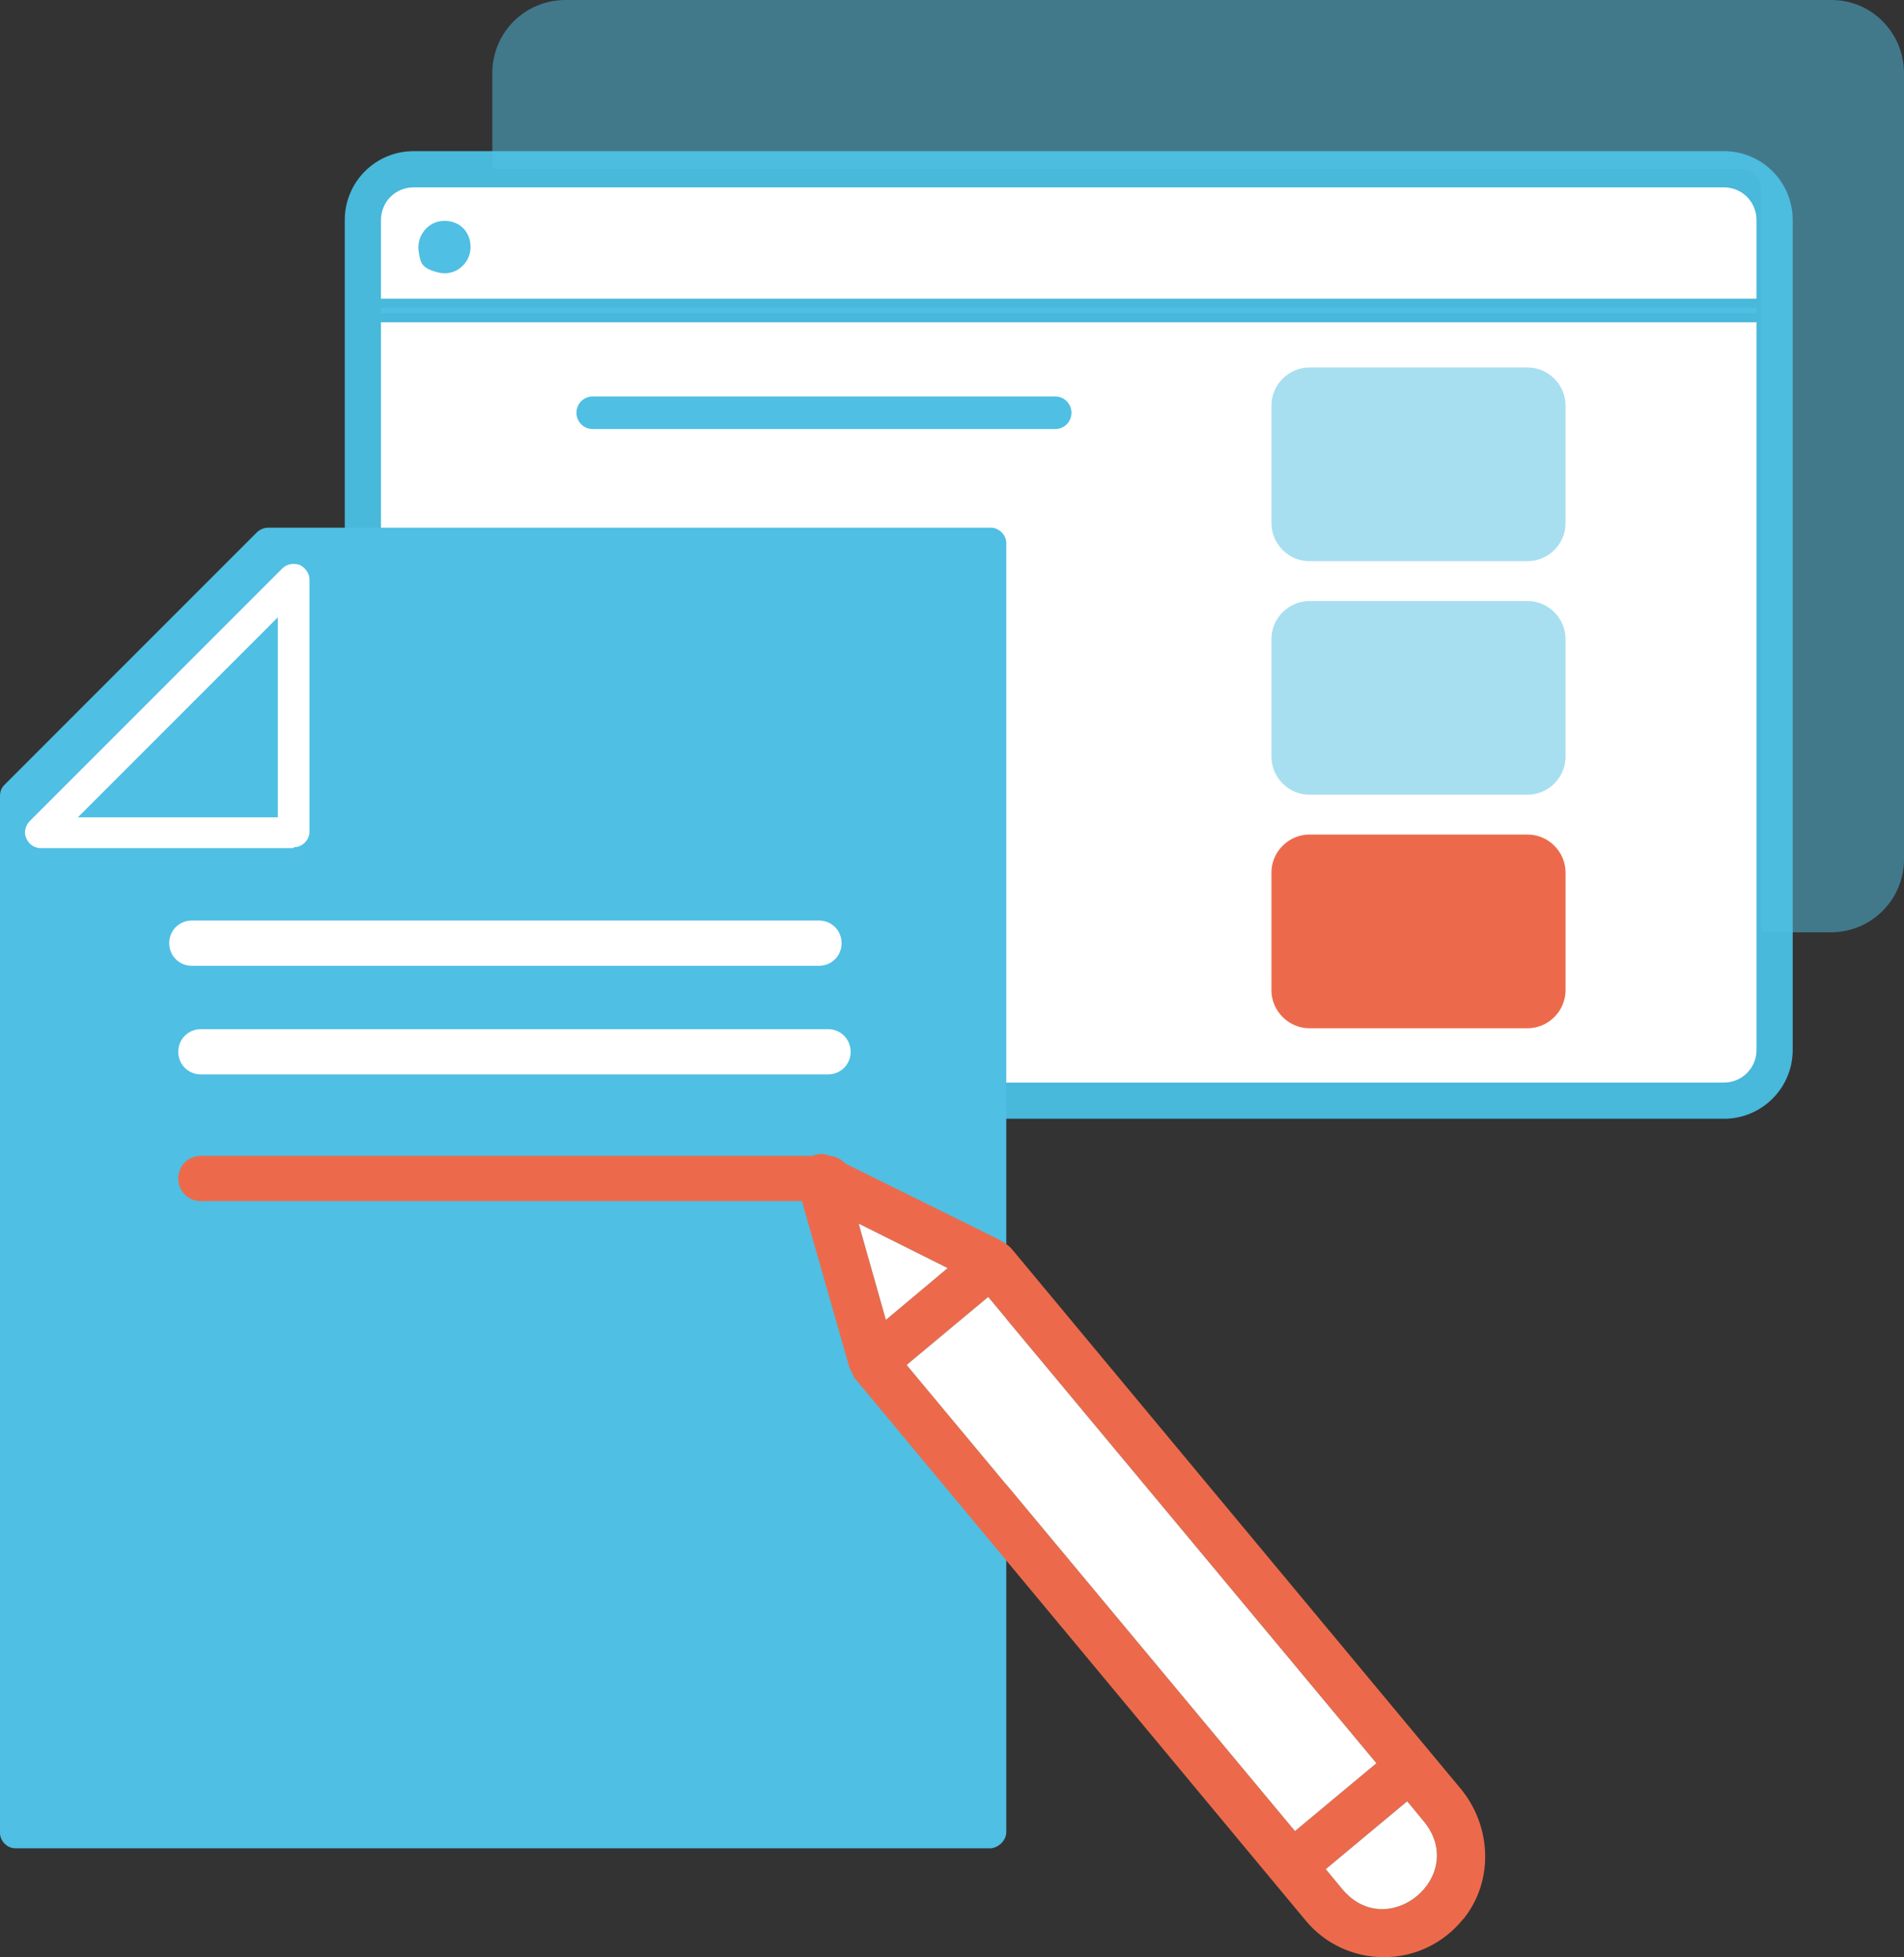 <?xml version="1.0" encoding="UTF-8"?><svg id="uuid-5998b82a-df4d-403a-ba51-331b5aece961" xmlns="http://www.w3.org/2000/svg" width="210.4" height="216.22" viewBox="0 0 210.4 216.22"><rect x="0" y="0" width="210.4" height="216.22" fill="#333333" stroke="none"/><g><path d="M45.7,18.7H193.2c1.6,0,2.9,1.3,2.9,2.9V116c0,3.1-2.5,5.6-5.6,5.6H45.7c-3.1,0-5.6-2.5-5.6-5.6V24.3c0-3.1,2.5-5.6,5.6-5.6Z" style="fill:#fff;"/><g><path d="M194.8,35.1H41.6c-.8,0-1.4-.4-1.4-.8s.6-.8,1.4-.8H194.8c.8,0,1.4,.4,1.4,.8s-.6,.8-1.4,.8" style="fill:#4fbfe3;"/><path d="M194.8,35.6H41.6c-1.1,0-1.9-.6-1.9-1.3s.8-1.3,1.9-1.3H194.8c1.1,0,1.9,.6,1.9,1.3s-.8,1.3-1.9,1.3Zm-153.2-1.6c-.5,0-.9,.2-.9,.3,0,0,.4,.3,.9,.3H194.8c.5,0,.9-.2,.9-.3,0,0-.4-.3-.9-.3H41.6Z" style="fill:#48b8db;"/></g><path d="M52,27.3c0,1.8-1.7,3.3-3.6,2.8s-1.9-1.1-2.1-2.1c-.4-1.9,1-3.6,2.8-3.6s2.9,1.3,2.9,2.9" style="fill:#4fbfe3;"/><path d="M190.5,123.6H45.7c-4.2,0-7.6-3.4-7.6-7.6V24.3c0-4.2,3.4-7.6,7.6-7.6H190.5c4.2,0,7.6,3.4,7.6,7.6V116c0,4.2-3.4,7.6-7.6,7.6ZM45.7,20.7c-2,0-3.6,1.6-3.6,3.6V116c0,2,1.6,3.6,3.6,3.6H190.5c2,0,3.6-1.6,3.6-3.6V24.3c0-2-1.6-3.6-3.6-3.6H45.7Z" style="fill:#48b8db;"/><g style="opacity:.5;"><path d="M202.4,0H62.5c-4.5,0-8.1,3.6-8.1,8.1v10.6H192.5c1.1,0,2.1,.9,2.1,2.1V103h7.7c4.5,0,8.1-3.6,8.1-8.1V8.1c0-4.5-3.6-8.1-8-8.1h0Z" style="fill:#4fbfe3;"/></g></g><path d="M109.5,204.2H1.7c-.9,0-1.7-.8-1.7-1.7V87.9c0-.5,.2-.9,.5-1.2l27.9-27.9c.3-.3,.8-.5,1.2-.5H109.5c.9,0,1.7,.8,1.7,1.7V202.4c0,.9-.8,1.7-1.7,1.8" style="fill:#4fbfe3;"/><path d="M21.2,106.7H90.5c1.4,0,2.5-1.1,2.5-2.5s-1.1-2.5-2.5-2.5H21.2c-1.4,0-2.5,1.1-2.5,2.5s1.1,2.5,2.5,2.5Z" style="fill:#fff;"/><path d="M65.5,47.4h51.1c1,0,1.8-.8,1.8-1.8s-.8-1.8-1.8-1.8h-51.1c-1,0-1.8,.8-1.8,1.8s.8,1.8,1.8,1.8Z" style="fill:#4fbfe3;"/><path d="M22.2,118.7H91.5c1.4,0,2.5-1.1,2.5-2.5s-1.1-2.5-2.5-2.5H22.2c-1.4,0-2.5,1.1-2.5,2.5s1.1,2.5,2.5,2.5Z" style="fill:#fff;"/><path d="M22.2,132.7H91.5c1.4,0,2.5-1.1,2.5-2.5s-1.1-2.5-2.5-2.5H22.2c-1.4,0-2.5,1.1-2.5,2.5s1.1,2.5,2.5,2.5Z" style="fill:#ec6a4b;"/><g><path d="M161.8,211.9c3.3-4.2,3-10.2-.4-14.3l-49.5-59.5c-.4-.5-.9-.8-1.4-1.1l-18.6-9.2c-2-1.1-4.4,1-3.8,3.1l5.8,20.3c.2,.3,.3,.6,.5,1l49.9,60c4.4,5.3,12.8,5.5,17.4-.2h0l.1-.1Zm-66.9-76.7l9.8,4.9-6.8,5.7-3-10.6h0Zm5.3,15.6l9-7.5,42.9,51.5-9,7.5-42.9-51.5h0Zm48.2,58l-1.9-2.3,9-7.5,1.9,2.3c4.8,6-4,13.3-9,7.5h0Z" style="fill:#ec6a4b;"/><path d="M94.9,135.2l9.8,4.9-6.8,5.7-3-10.6h0Zm5.3,15.6l9-7.5,42.9,51.5-9,7.5-42.9-51.5h0Zm48.2,58l-1.9-2.3,9-7.5,1.9,2.3c4.8,6-4,13.3-9,7.5h0Z" style="fill:#fff;"/></g><path d="M8.6,90.3H30.7v-22.1l-22.1,22.1Zm23.8,3.4H4.5c-.7,0-1.3-.4-1.6-1.1-.3-.6-.1-1.4,.4-1.9l27.9-27.9c.5-.5,1.2-.6,1.9-.4,.6,.3,1.1,.9,1.1,1.6v27.9c0,.9-.8,1.7-1.7,1.7" style="fill:#fff;"/><g style="isolation:isolate; opacity:.5;"><path d="M144.7,40.6h24.1c2.3,0,4.2,1.9,4.2,4.2v13c0,2.3-1.9,4.2-4.2,4.2h-24.1c-2.3,0-4.2-1.9-4.2-4.2v-13c0-2.3,1.9-4.2,4.2-4.2Z" style="fill:#4fbfe3;"/></g><g style="isolation:isolate; opacity:.5;"><path d="M144.7,66.4h24.1c2.3,0,4.2,1.9,4.2,4.2v13c0,2.3-1.9,4.2-4.2,4.2h-24.1c-2.3,0-4.2-1.9-4.2-4.2v-13c0-2.3,1.9-4.2,4.2-4.2Z" style="fill:#4fbfe3;"/></g><path d="M144.7,92.2h24.1c2.3,0,4.2,1.9,4.2,4.2v13c0,2.3-1.9,4.2-4.2,4.2h-24.1c-2.3,0-4.2-1.9-4.2-4.2v-13c0-2.3,1.9-4.2,4.2-4.2Z" style="fill:#ec6a4b;"/></svg>